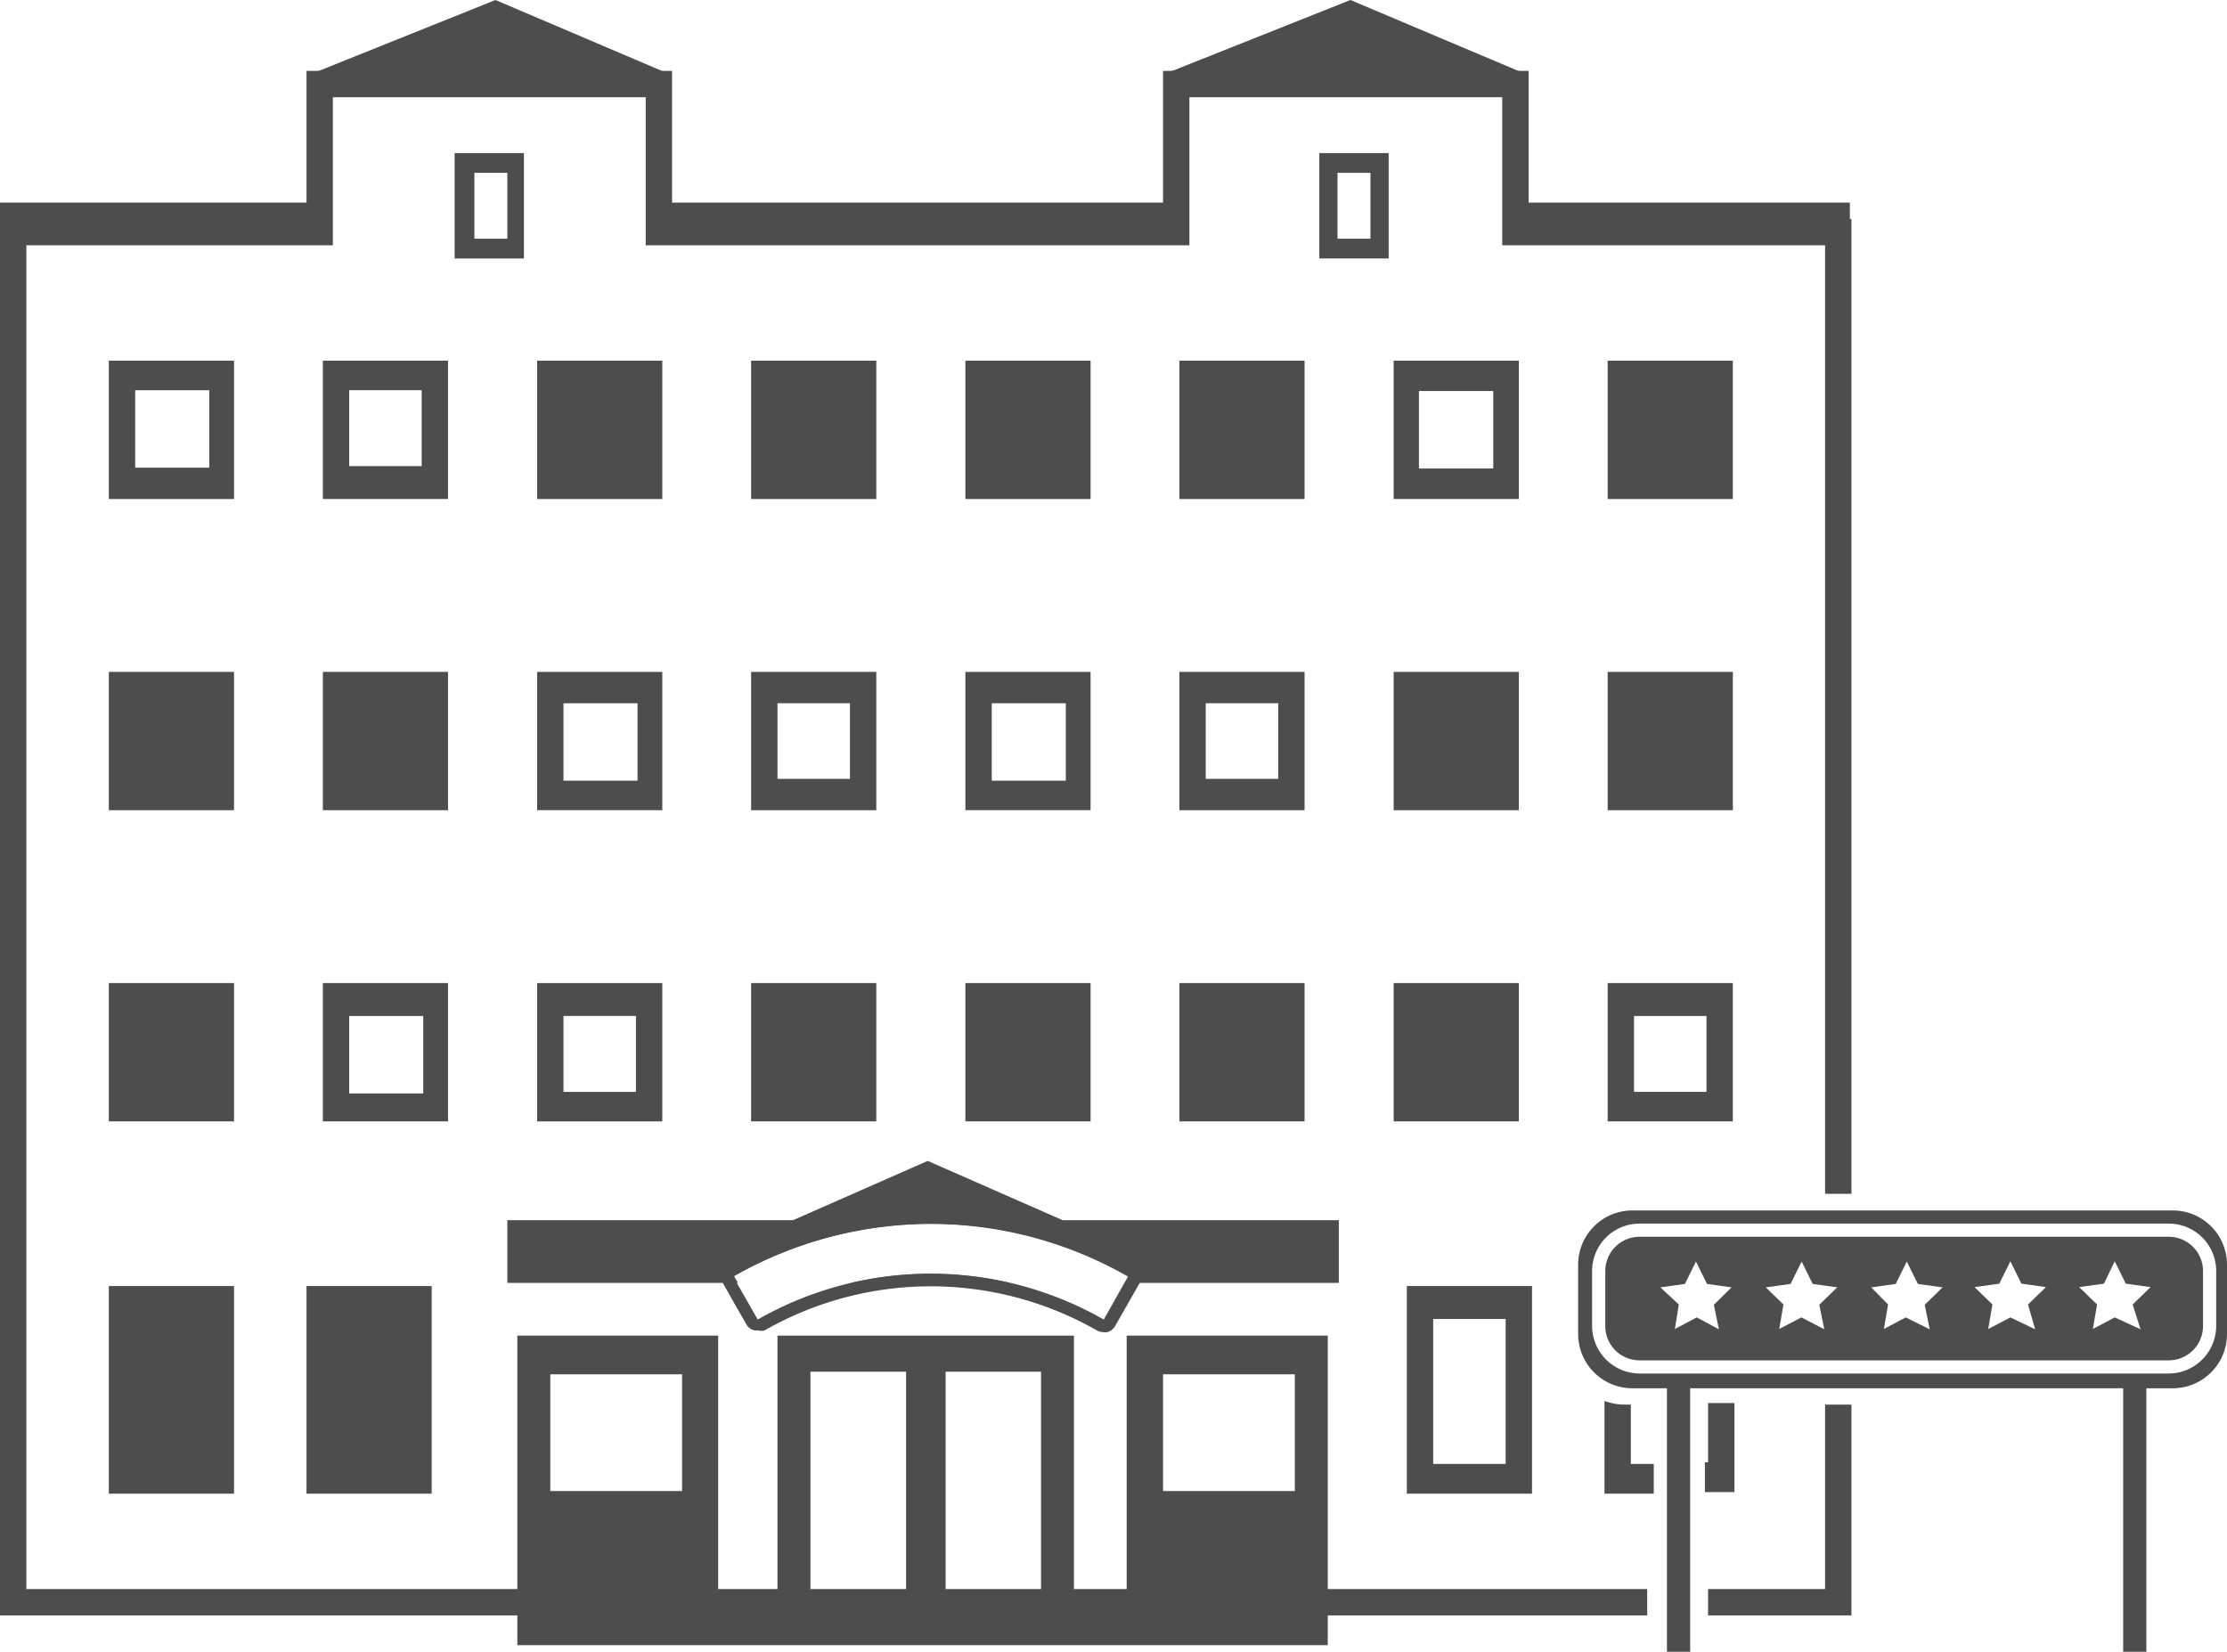 <svg xmlns="http://www.w3.org/2000/svg" viewBox="0 0 84.5 62.69"><defs><style>.cls-1{fill:#4d4d4d;}</style></defs><title>ico-hotel</title><g id="Layer_2" data-name="Layer 2"><g id="_11" data-name="11"><path class="cls-1" d="M29.5,50.69v10H40.75v-10Zm4.88,10H30.75V52.06h3.63Zm5.12,0H35.88V52.06H39.5Z"/><path class="cls-1" d="M19.63,50.69v10h7.62v-10Zm6.25,5.9h-5V52.16h5Z"/><path class="cls-1" d="M42.75,50.69v10h7.63v-10Zm6.38,5.9h-5V52.16h5Z"/><rect class="cls-1" x="4.13" y="48.81" width="4.75" height="7.88"/><rect class="cls-1" x="11.63" y="48.81" width="4.75" height="7.88"/><rect class="cls-1" x="4.13" y="37.31" width="4.75" height="5.25"/><rect class="cls-1" x="28.5" y="37.31" width="4.75" height="5.25"/><rect class="cls-1" x="36.63" y="37.31" width="4.75" height="5.25"/><rect class="cls-1" x="44.75" y="37.31" width="4.75" height="5.25"/><rect class="cls-1" x="52.88" y="37.31" width="4.75" height="5.25"/><rect class="cls-1" x="4.13" y="25.5" width="4.75" height="5.25"/><rect class="cls-1" x="12.25" y="25.5" width="4.75" height="5.25"/><rect class="cls-1" x="52.88" y="25.5" width="4.75" height="5.25"/><rect class="cls-1" x="61" y="25.5" width="4.75" height="5.25"/><rect class="cls-1" x="20.38" y="13.69" width="4.75" height="5.25"/><rect class="cls-1" x="28.5" y="13.69" width="4.75" height="5.25"/><rect class="cls-1" x="36.63" y="13.69" width="4.75" height="5.25"/><rect class="cls-1" x="44.75" y="13.69" width="4.75" height="5.25"/><rect class="cls-1" x="61" y="13.69" width="4.75" height="5.25"/><polygon class="cls-1" points="11.75 2.83 18.8 0 25.44 2.83 11.75 2.83"/><polygon class="cls-1" points="51.24 0 57.94 2.83 44.13 2.83 51.24 0 51.24 0"/><path class="cls-1" d="M53.38,48.81v7.88h4.75V48.81Zm3.75,6.75H54.38v-5.5h2.75Z"/><path class="cls-1" d="M4.13,13.69v5.25H8.88V13.69Zm3.81,4.06H5.13V14.81H7.94Z"/><path class="cls-1" d="M12.25,13.69v5.25H17V13.69Zm3.75,4H13.25V14.81H16Z"/><path class="cls-1" d="M20.38,25.5v5.25h4.75V25.5Zm3.81,4.13H21.38V26.69h2.81Z"/><path class="cls-1" d="M28.5,25.5v5.25h4.75V25.5Zm3.75,4.06H29.5V26.69h2.75Z"/><path class="cls-1" d="M36.63,25.5v5.25h4.75V25.5Zm3.81,4.13H37.63V26.69h2.81Z"/><path class="cls-1" d="M44.75,25.5v5.25H49.5V25.5Zm3.75,4.06H45.75V26.69H48.5Z"/><path class="cls-1" d="M12.25,37.31v5.25H17V37.31Zm3.81,4.19H13.25V38.56h2.81Z"/><path class="cls-1" d="M20.38,37.31v5.25h4.75V37.31Zm3.75,4.13H21.38V38.56h2.75Z"/><path class="cls-1" d="M52.88,13.69v5.25h4.75V13.69Zm3.78,4.09H53.84V14.84h2.82Z"/><path class="cls-1" d="M61,37.31v5.25h4.75V37.31Zm3.75,4.13H62V38.56h2.75Z"/><path class="cls-1" d="M17.25,5.81v4h2.63v-4Zm2,3.25H18V6.56h1.25Z"/><rect class="cls-1" y="7.69" width="12.13" height="1.5"/><rect class="cls-1" x="57.5" y="7.69" width="12.69" height="1.5"/><rect class="cls-1" x="24.88" y="7.69" width="19.75" height="1.5"/><rect class="cls-1" x="19.63" y="60.69" width="30.75" height="1.75"/><path class="cls-1" d="M82.29,46.94H62.21a1.3,1.3,0,0,0-1.3,1.29v2.1a1.3,1.3,0,0,0,1.3,1.3H82.29a1.3,1.3,0,0,0,1.3-1.3v-2.1A1.3,1.3,0,0,0,82.29,46.94ZM65.22,50.45,64.38,50l-.83.44.15-.93L63,48.86l.93-.13.42-.85.42.85.93.13-.67.66Zm4,0L68.35,50l-.84.44.16-.93L67,48.86l.94-.13.42-.85.42.85.93.13-.68.66Zm4,0L72.31,50l-.83.44.16-.93L71,48.86l.93-.13.42-.85.42.85.94.13-.68.66Zm4,0L76.28,50l-.84.44.16-.93-.68-.66.94-.13.42-.85.42.85.93.13-.68.66Zm4,0L80.24,50l-.83.44.16-.93-.68-.66.94-.13.41-.85.42.85.94.13-.68.66Z"/><path class="cls-1" d="M82.44,45.94H61.94A2.06,2.06,0,0,0,59.88,48v2.63a2.06,2.06,0,0,0,2.06,2.06h1.31v10h.88v-10H80.56v10h.88v-10h1a2.06,2.06,0,0,0,2.06-2.06V48A2.06,2.06,0,0,0,82.44,45.94Zm1.65,4.39a1.81,1.81,0,0,1-1.8,1.8H62.21a1.81,1.81,0,0,1-1.8-1.8v-2.1a1.8,1.8,0,0,1,1.8-1.79H82.29a1.8,1.8,0,0,1,1.8,1.79Z"/><path class="cls-1" d="M50.06,5.81v4h2.63v-4ZM52,9.06H50.75V6.56H52Z"/><path class="cls-1" d="M32.3,48.69h6A13.3,13.3,0,0,0,32.3,48.69Z"/><path class="cls-1" d="M40.32,46.31,35.2,44.06l-5.11,2.25H19.25v2.38H28l-.15-.26a15.16,15.16,0,0,1,15,0l-.14.26h8.09V46.31Z"/><path class="cls-1" d="M35.31,46.45a15.12,15.12,0,0,1,7.49,2l-.92,1.63a13.25,13.25,0,0,0-13.13,0l-.93-1.63a15.15,15.15,0,0,1,7.49-2Zm0-.5a15.69,15.69,0,0,0-7.74,2,.49.49,0,0,0-.18.68l.52.92.41.71a.44.44,0,0,0,.3.23.3.3,0,0,0,.13,0A.54.54,0,0,0,29,50.5a12.71,12.71,0,0,1,12.63,0,.51.51,0,0,0,.25.06.32.32,0,0,0,.13,0,.49.49,0,0,0,.3-.23l.93-1.63a.55.55,0,0,0,0-.38.51.51,0,0,0-.24-.3,15.66,15.66,0,0,0-7.74-2Z"/><path class="cls-1" d="M62.75,55.56h-.87V53.31h-.22a2.21,2.21,0,0,1-.78-.14v3.52h1.87Z"/><polygon class="cls-1" points="64.81 53.25 64.81 55.5 64.69 55.5 64.69 56.63 65.81 56.63 65.81 53.25 64.81 53.25"/><polygon class="cls-1" points="69.25 60.31 64.81 60.31 64.81 61.31 70.25 61.31 70.25 53.31 69.25 53.31 69.25 60.31"/><polygon class="cls-1" points="58 8.31 58 2.69 44.13 2.69 44.13 8.31 25.5 8.31 25.5 2.69 11.63 2.69 11.63 8.31 0 8.31 0 61.31 62.5 61.31 62.5 60.31 1 60.31 1 9.31 12.63 9.31 12.63 3.69 24.5 3.69 24.5 9.31 45.13 9.31 45.13 3.69 57 3.69 57 9.31 69.25 9.31 69.25 45.31 70.25 45.31 70.25 8.31 58 8.31"/></g></g></svg>